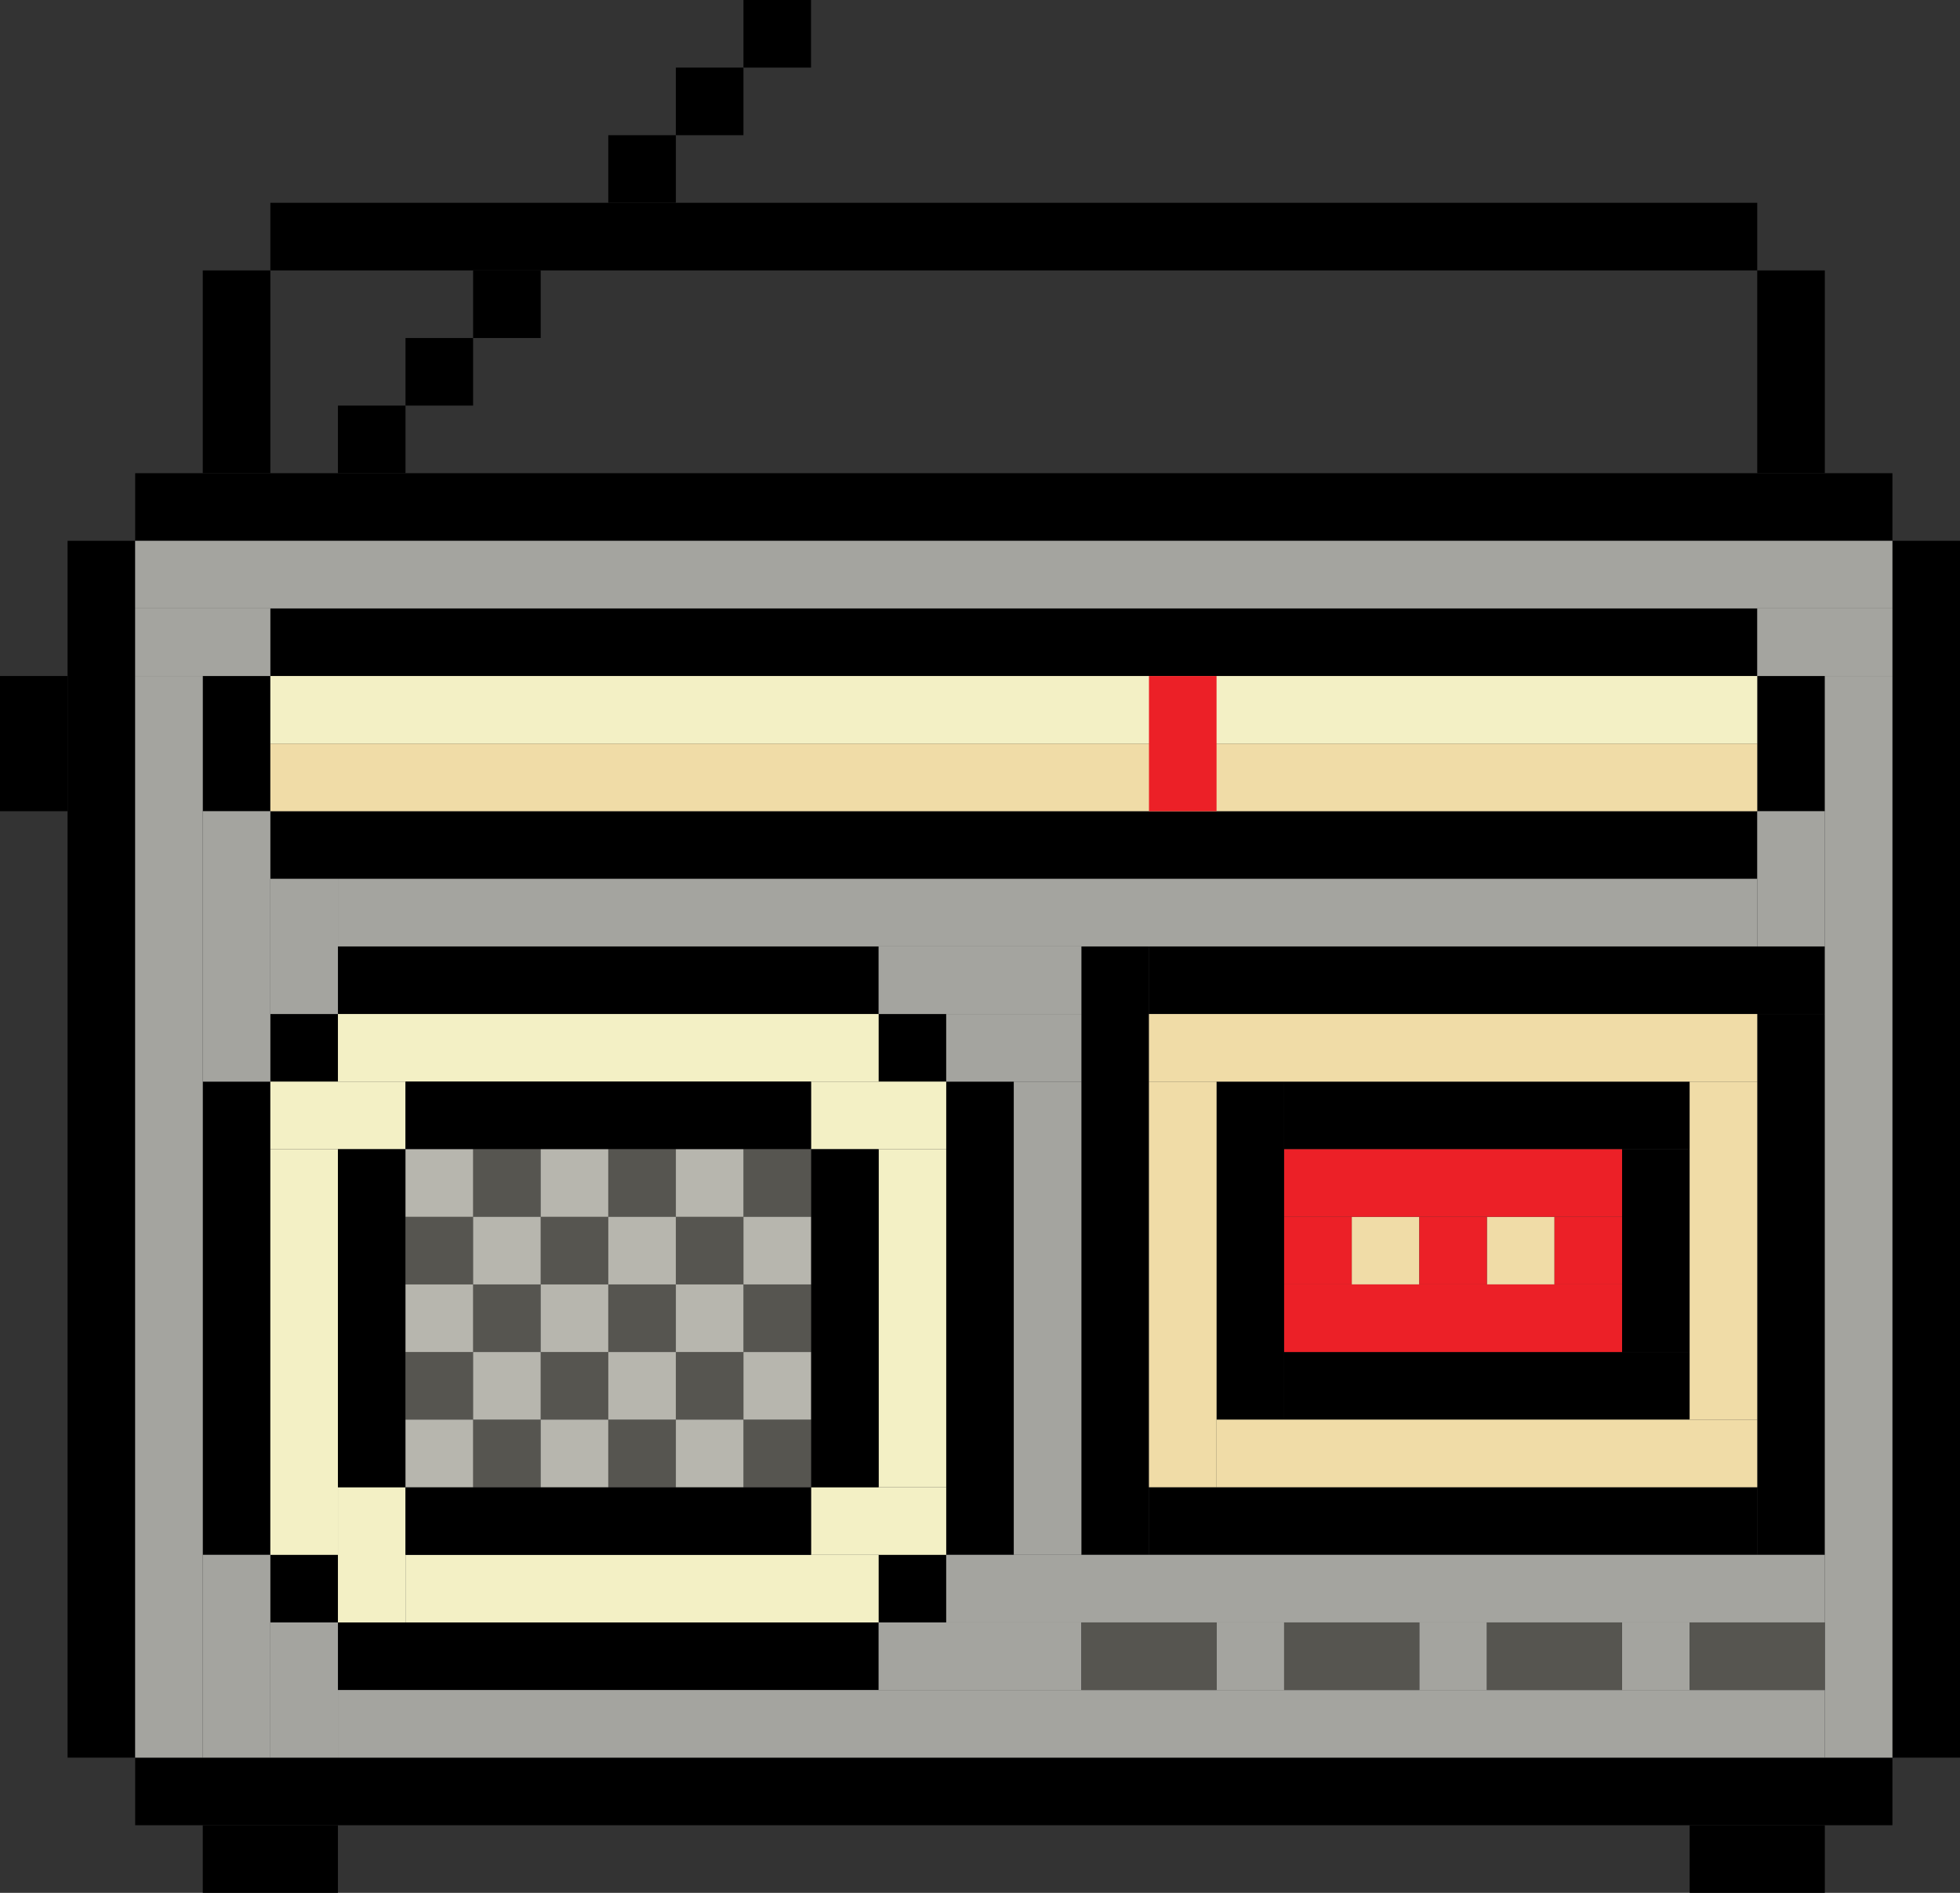 <?xml version="1.0" encoding="UTF-8"?>
<svg id="Layer_1" data-name="Layer 1" xmlns="http://www.w3.org/2000/svg" width="261" height="252" viewBox="0 0 261 252">
  <rect x="0" y="0" width="261" height="252" fill="#333333" stroke="none"/>
  <defs>
    <style>
      .cls-1 {
        fill: #b7b6ae;
      }

      .cls-1, .cls-2, .cls-3, .cls-4, .cls-5, .cls-6, .cls-7 {
        stroke-width: 0px;
      }

      .cls-2 {
        fill: #a4a49f;
      }

      .cls-3 {
        fill: #f3f0c5;
      }

      .cls-4 {
        fill: #000;
      }

      .cls-5 {
        fill: #ec2027;
      }

      .cls-6 {
        fill: #f0dca7;
      }

      .cls-7 {
        fill: #565550;
      }
    </style>
  </defs>
  <rect class="cls-4" y="90" width="9" height="18"/>
  <rect class="cls-4" x="9" y="72" width="9" height="162"/>
  <rect class="cls-4" x="252" y="72" width="9" height="162"/>
  <rect class="cls-4" x="18" y="63" width="234" height="9"/>
  <rect class="cls-4" x="234" y="36" width="9" height="27"/>
  <rect class="cls-4" x="27" y="36" width="9" height="27"/>
  <rect class="cls-4" x="45" y="54" width="9" height="9"/>
  <rect class="cls-4" x="36" y="27" width="198" height="9"/>
  <rect class="cls-4" x="54" y="45" width="9" height="9"/>
  <rect class="cls-4" x="81" y="18" width="9" height="9"/>
  <rect class="cls-4" x="90" y="9" width="9" height="9"/>
  <rect class="cls-4" x="99" width="9" height="9"/>
  <rect class="cls-4" x="36" y="81" width="198" height="9"/>
  <rect class="cls-4" x="27" y="90" width="9" height="18"/>
  <rect class="cls-4" x="36" y="108" width="198" height="9"/>
  <rect class="cls-4" x="234" y="90" width="9" height="18"/>
  <rect class="cls-4" x="45" y="126" width="72" height="9"/>
  <rect class="cls-4" x="36" y="135" width="9" height="9"/>
  <rect class="cls-4" x="27" y="144" width="9" height="63"/>
  <rect class="cls-4" x="36" y="207" width="9" height="9"/>
  <rect class="cls-4" x="45" y="216" width="72" height="9"/>
  <rect class="cls-4" x="117" y="207" width="9" height="9"/>
  <rect class="cls-4" x="126" y="144" width="9" height="63"/>
  <rect class="cls-4" x="117" y="135" width="9" height="9"/>
  <rect class="cls-4" x="144" y="126" width="9" height="81"/>
  <rect class="cls-4" x="153" y="126" width="90" height="9"/>
  <rect class="cls-4" x="234" y="135" width="9" height="72"/>
  <rect class="cls-4" x="153" y="198" width="81" height="9"/>
  <rect class="cls-4" x="162" y="144" width="9" height="45"/>
  <rect class="cls-4" x="171" y="144" width="54" height="9"/>
  <rect class="cls-4" x="171" y="180" width="54" height="9"/>
  <rect class="cls-4" x="216" y="153" width="9" height="27"/>
  <rect class="cls-4" x="18" y="234" width="234" height="9"/>
  <rect class="cls-4" x="27" y="243" width="18" height="9"/>
  <rect class="cls-4" x="225" y="243" width="18" height="9"/>
  <g>
    <rect class="cls-2" x="18" y="72" width="234" height="9"/>
    <rect class="cls-2" x="18" y="81" width="18" height="9"/>
    <rect class="cls-2" x="234" y="81" width="18" height="9"/>
    <rect class="cls-2" x="18" y="90" width="9" height="144"/>
    <rect class="cls-2" x="27" y="108" width="9" height="36"/>
    <rect class="cls-2" x="36" y="117" width="9" height="18"/>
    <rect class="cls-2" x="243" y="90" width="9" height="144"/>
    <rect class="cls-2" x="234" y="108" width="9" height="18"/>
    <rect class="cls-2" x="45" y="117" width="189" height="9"/>
    <rect class="cls-2" x="117" y="126" width="27" height="9"/>
    <rect class="cls-2" x="126" y="135" width="18" height="9"/>
    <rect class="cls-2" x="27" y="207" width="9" height="27"/>
    <rect class="cls-2" x="36" y="216" width="9" height="18"/>
    <rect class="cls-2" x="45" y="225" width="198" height="9"/>
    <rect class="cls-2" x="117" y="216" width="27" height="9"/>
    <rect class="cls-2" x="126" y="207" width="117" height="9"/>
    <rect class="cls-2" x="162" y="216" width="9" height="9"/>
    <rect class="cls-2" x="189" y="216" width="9" height="9"/>
    <rect class="cls-2" x="216" y="216" width="9" height="9"/>
    <rect class="cls-2" x="135" y="144" width="9" height="63"/>
  </g>
  <g>
    <rect class="cls-3" x="45" y="135" width="72" height="9"/>
    <rect class="cls-3" x="36" y="144" width="18" height="9"/>
    <rect class="cls-3" x="108" y="144" width="18" height="9"/>
    <rect class="cls-3" x="36" y="153" width="9" height="54"/>
    <rect class="cls-3" x="45" y="198" width="9" height="18"/>
    <rect class="cls-3" x="54" y="207" width="63" height="9"/>
    <rect class="cls-3" x="108" y="198" width="18" height="9"/>
    <rect class="cls-3" x="117" y="153" width="9" height="45"/>
  </g>
  <rect class="cls-3" x="36" y="90" width="198" height="9"/>
  <rect class="cls-6" x="36" y="99" width="198" height="9"/>
  <rect class="cls-5" x="153" y="90" width="9" height="18"/>
  <g>
    <rect class="cls-6" x="153" y="135" width="81" height="9"/>
    <rect class="cls-6" x="153" y="144" width="9" height="54"/>
    <rect class="cls-6" x="162" y="189" width="72" height="9"/>
    <rect class="cls-6" x="225" y="144" width="9" height="45"/>
    <rect class="cls-6" x="180" y="162" width="9" height="9"/>
    <rect class="cls-6" x="198" y="162" width="9" height="9"/>
  </g>
  <g>
    <rect class="cls-5" x="171" y="153" width="45" height="9"/>
    <rect class="cls-5" x="171" y="171" width="45" height="9"/>
    <rect class="cls-5" x="207" y="162" width="9" height="9"/>
    <rect class="cls-5" x="189" y="162" width="9" height="9"/>
    <rect class="cls-5" x="171" y="162" width="9" height="9"/>
  </g>
  <g>
    <rect class="cls-4" x="54" y="144" width="54" height="9"/>
    <rect class="cls-4" x="45" y="153" width="9" height="45"/>
    <rect class="cls-4" x="54" y="198" width="54" height="9"/>
    <rect class="cls-4" x="108" y="153" width="9" height="45"/>
  </g>
  <g>
    <rect class="cls-7" x="54" y="162" width="9" height="9"/>
    <rect class="cls-7" x="54" y="180" width="9" height="9"/>
    <rect class="cls-7" x="63" y="189" width="9" height="9"/>
    <rect class="cls-7" x="63" y="171" width="9" height="9"/>
    <rect class="cls-7" x="63" y="153" width="9" height="9"/>
    <rect class="cls-7" x="72" y="162" width="9" height="9"/>
    <rect class="cls-7" x="72" y="180" width="9" height="9"/>
    <rect class="cls-7" x="81" y="189" width="9" height="9"/>
    <rect class="cls-7" x="81" y="171" width="9" height="9"/>
    <rect class="cls-7" x="81" y="153" width="9" height="9"/>
    <rect class="cls-7" x="90" y="162" width="9" height="9"/>
    <rect class="cls-7" x="90" y="180" width="9" height="9"/>
    <rect class="cls-7" x="99" y="189" width="9" height="9"/>
    <rect class="cls-7" x="99" y="171" width="9" height="9"/>
    <rect class="cls-7" x="99" y="153" width="9" height="9"/>
  </g>
  <g>
    <rect class="cls-1" x="54" y="153" width="9" height="9"/>
    <rect class="cls-1" x="54" y="171" width="9" height="9"/>
    <rect class="cls-1" x="54" y="189" width="9" height="9"/>
    <rect class="cls-1" x="63" y="180" width="9" height="9"/>
    <rect class="cls-1" x="63" y="162" width="9" height="9"/>
    <rect class="cls-1" x="72" y="153" width="9" height="9"/>
    <rect class="cls-1" x="72" y="171" width="9" height="9"/>
    <rect class="cls-1" x="72" y="189" width="9" height="9"/>
    <rect class="cls-1" x="81" y="180" width="9" height="9"/>
    <rect class="cls-1" x="81" y="162" width="9" height="9"/>
    <rect class="cls-1" x="90" y="153" width="9" height="9"/>
    <rect class="cls-1" x="90" y="171" width="9" height="9"/>
    <rect class="cls-1" x="90" y="189" width="9" height="9"/>
    <rect class="cls-1" x="99" y="180" width="9" height="9"/>
    <rect class="cls-1" x="99" y="162" width="9" height="9"/>
  </g>
  <g>
    <rect class="cls-7" x="144" y="216" width="18" height="9"/>
    <rect class="cls-7" x="171" y="216" width="18" height="9"/>
    <rect class="cls-7" x="198" y="216" width="18" height="9"/>
    <rect class="cls-7" x="225" y="216" width="18" height="9"/>
  </g>
  <rect class="cls-4" x="63" y="36" width="9" height="9"/>
</svg>